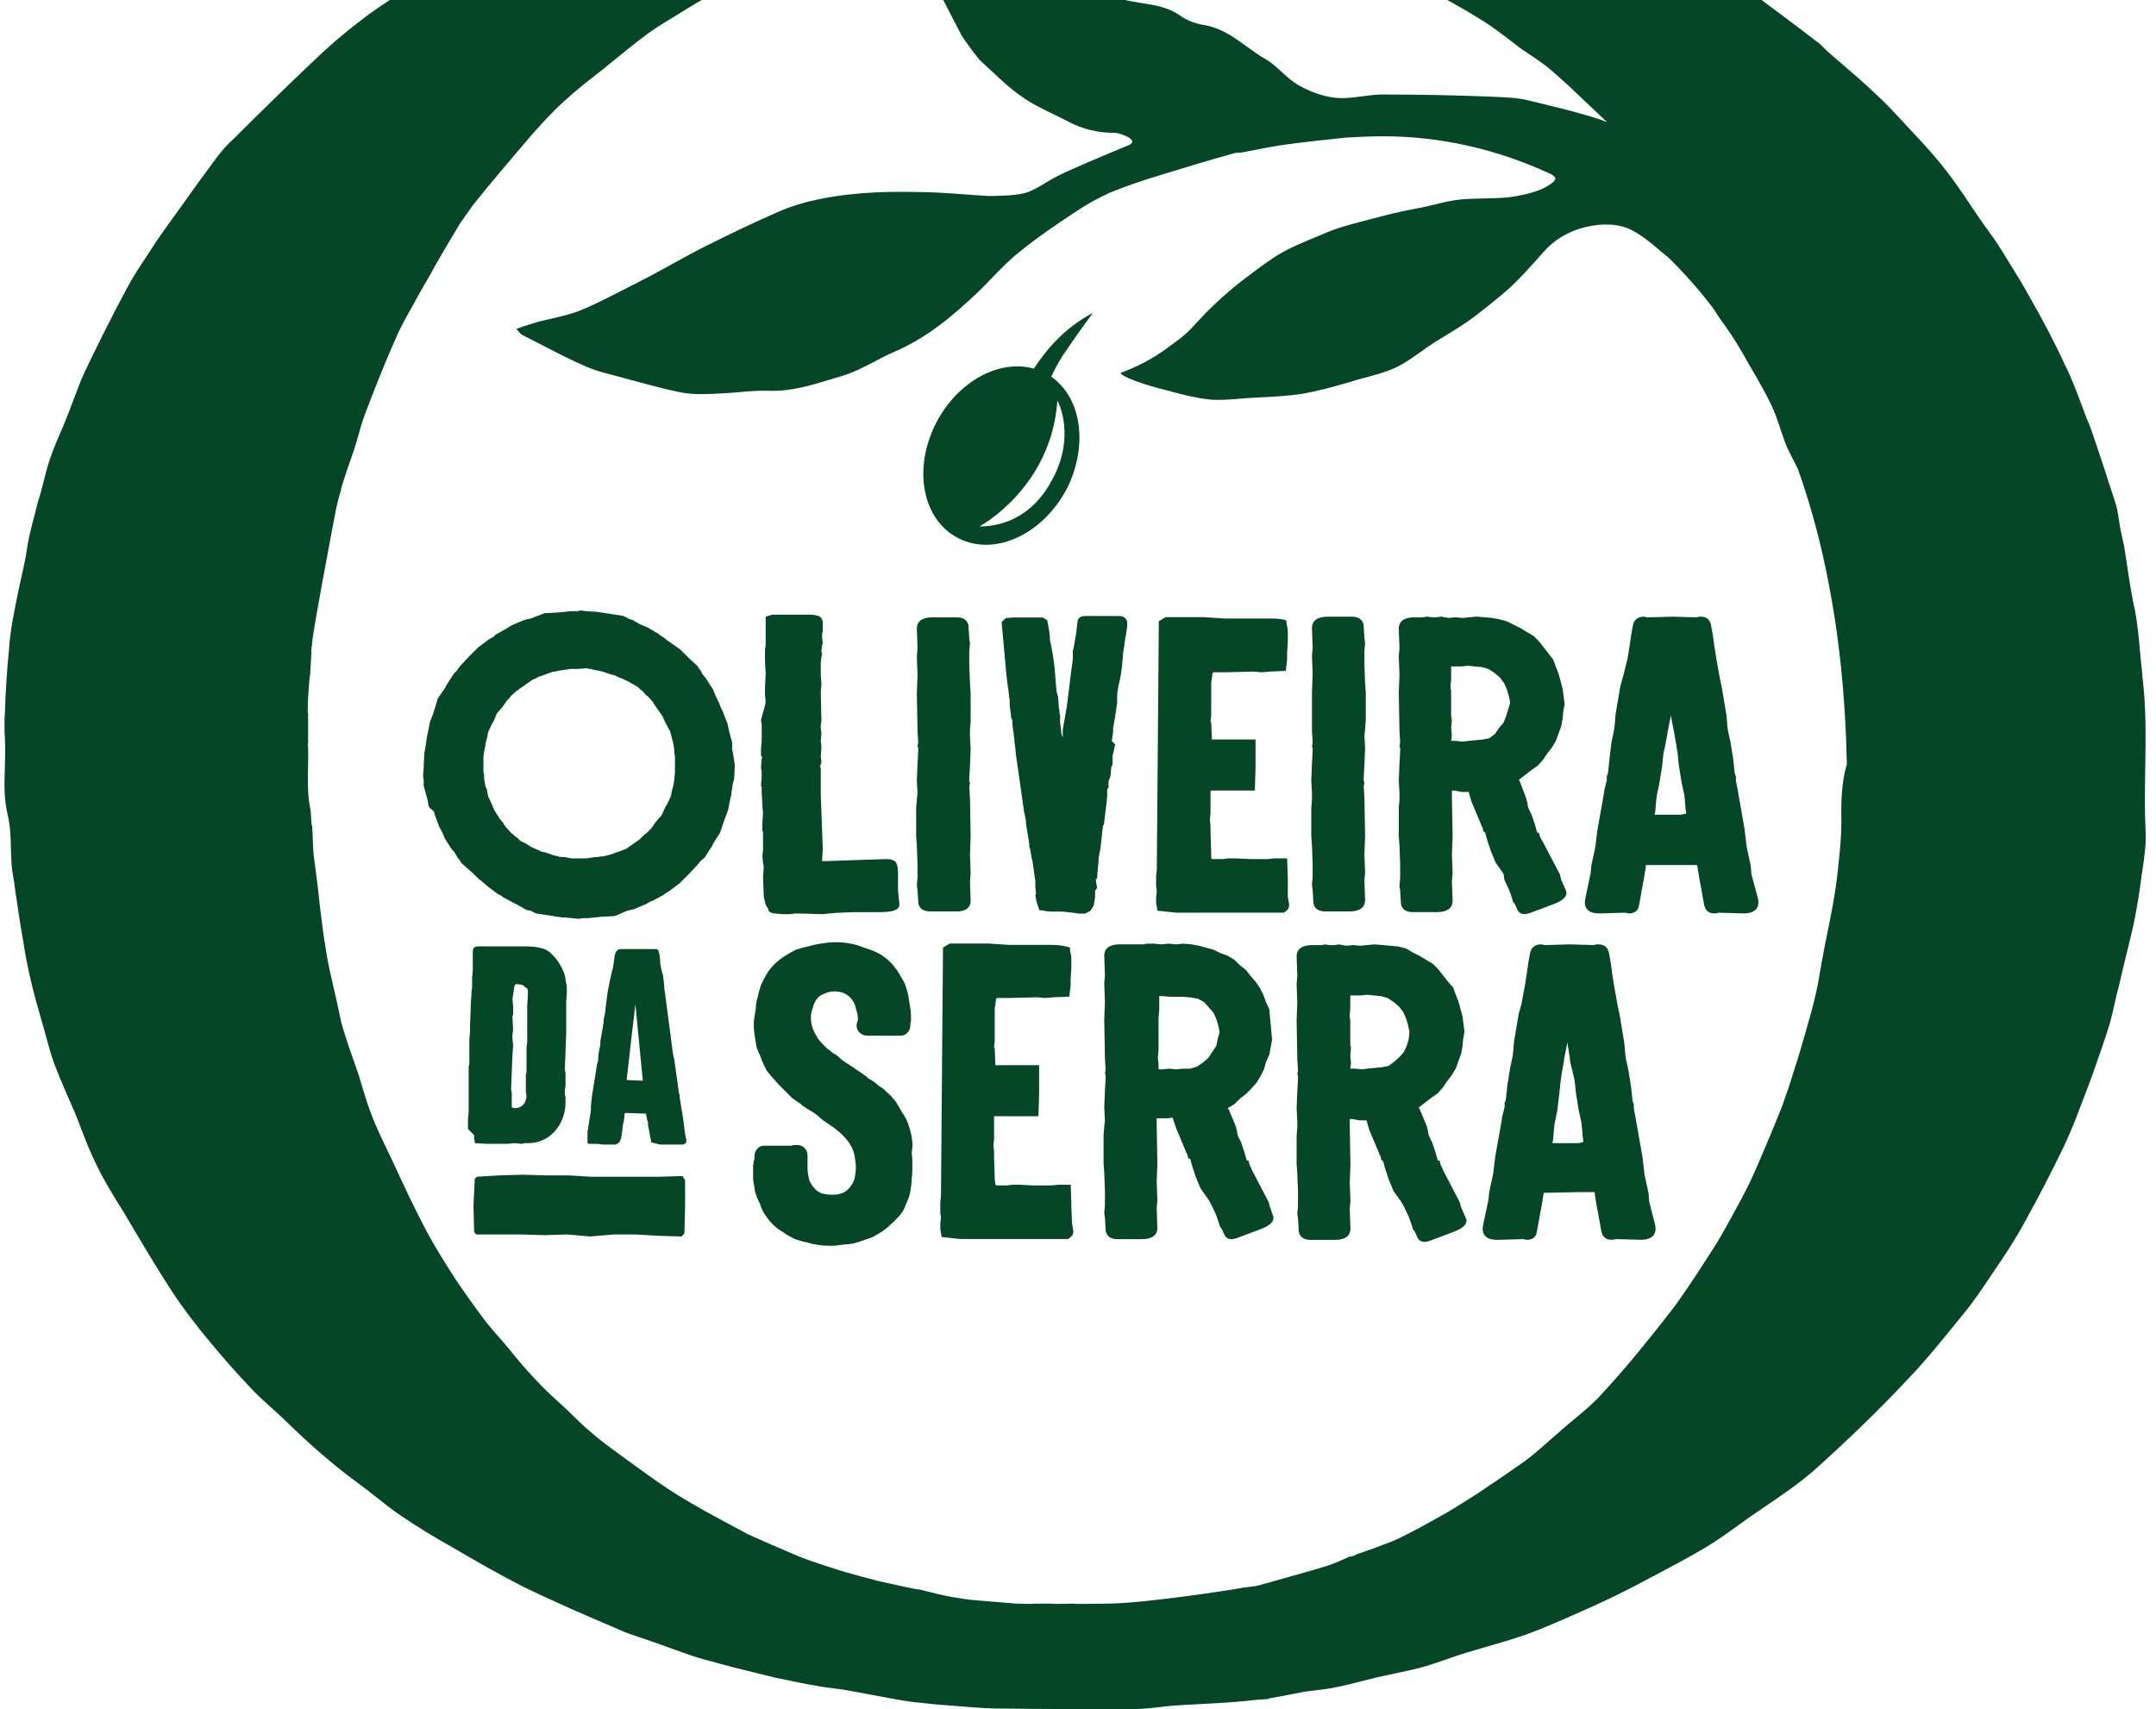 <svg width="140" height="111" viewBox="0 0 140 111" fill="none" xmlns="http://www.w3.org/2000/svg">
<path fill-rule="evenodd" clip-rule="evenodd" d="M138.962 42.306L138.962 42.306C139.009 42.828 139.056 43.35 139.121 43.871L139.108 43.874C139.368 45.894 139.335 47.915 139.301 49.936V49.936V49.936V49.936V49.936V49.937V49.937V49.937V49.937V49.937V49.937V49.937V49.937V49.938V49.938V49.938V49.938C139.279 51.318 139.256 52.699 139.327 54.079C139.363 54.864 139.241 55.679 139.123 56.471C139.103 56.605 139.083 56.739 139.064 56.871C138.932 57.918 138.759 59.009 138.54 60.056C138.388 60.732 138.224 61.397 138.06 62.062C137.897 62.727 137.733 63.393 137.581 64.069C137.471 64.462 137.384 64.854 137.297 65.246C137.209 65.639 137.122 66.031 137.013 66.424C136.75 67.294 136.445 68.166 136.141 69.038L136.14 69.038L136.14 69.038L136.14 69.039L136.14 69.039L136.14 69.039L136.14 69.039L136.14 69.039L136.14 69.039L136.14 69.04L136.14 69.04L136.14 69.04L136.14 69.04L136.14 69.04L136.14 69.04L136.14 69.041L136.14 69.041L136.14 69.041C135.793 70.043 135.398 71.089 135.006 72.094C134.701 72.922 134.352 73.75 133.96 74.579C133.174 76.191 132.345 77.805 131.472 79.375C130.904 80.424 130.25 81.426 129.595 82.386C129.453 82.594 129.313 82.802 129.174 83.009L129.174 83.01C128.67 83.76 128.169 84.504 127.589 85.22C127.32 85.546 127.053 85.874 126.787 86.202L126.786 86.203L126.786 86.203L126.786 86.204L126.785 86.204L126.785 86.205L126.784 86.205L126.784 86.206L126.784 86.206L126.783 86.207L126.783 86.207C125.837 87.371 124.89 88.537 123.836 89.625C121.917 91.673 119.866 93.638 117.773 95.512C116.779 96.375 115.658 97.136 114.547 97.891L114.547 97.891C114.195 98.13 113.843 98.369 113.497 98.61C113.313 98.742 113.129 98.875 112.944 99.009L112.942 99.01L112.942 99.01L112.942 99.01L112.942 99.01L112.942 99.01L112.942 99.011L112.942 99.011L112.942 99.011L112.942 99.011L112.942 99.011L112.942 99.011L112.942 99.011L112.941 99.011L112.941 99.011L112.941 99.011L112.941 99.011L112.941 99.011C112.209 99.541 111.47 100.076 110.705 100.529C109.5 101.239 108.265 101.889 107.048 102.53L107.048 102.53L107.048 102.531C106.768 102.678 106.489 102.825 106.211 102.972C105.296 103.453 104.292 103.932 103.332 104.368C103.014 104.507 102.696 104.649 102.378 104.79L102.378 104.79L102.377 104.79L102.377 104.79C101.297 105.27 100.211 105.753 99.099 106.157C98.21 106.463 97.299 106.727 96.382 106.993L96.382 106.993L96.382 106.993L96.382 106.993L96.382 106.993L96.382 106.993L96.382 106.993L96.381 106.993L96.381 106.993L96.381 106.993L96.381 106.993L96.381 106.993L96.381 106.993L96.381 106.993L96.381 106.993L96.381 106.993L96.381 106.993C95.993 107.105 95.604 107.218 95.215 107.335C94.784 107.464 94.354 107.615 93.924 107.766C93.481 107.921 93.038 108.075 92.596 108.208C91.946 108.397 91.279 108.537 90.605 108.678L90.605 108.678L90.604 108.678C90.193 108.764 89.78 108.85 89.367 108.949C89.063 109.021 88.76 109.099 88.456 109.176L88.456 109.176L88.456 109.176L88.456 109.176C87.844 109.332 87.232 109.488 86.619 109.604C86.219 109.688 85.801 109.736 85.389 109.784L85.389 109.784C85.17 109.809 84.953 109.834 84.742 109.864C84.414 109.922 84.077 109.989 83.736 110.056C83.306 110.141 82.869 110.227 82.43 110.301C82.386 110.345 82.344 110.345 82.299 110.345C81.885 110.368 81.46 110.411 81.034 110.454C80.609 110.498 80.183 110.541 79.769 110.564C79.158 110.607 78.536 110.64 77.914 110.673H77.914H77.914H77.913H77.913H77.913H77.913C77.293 110.706 76.672 110.738 76.062 110.782C75.865 110.802 75.665 110.826 75.464 110.849L75.463 110.849C74.82 110.924 74.163 111 73.532 111C70.521 111 67.469 111 64.458 110.955C63.642 110.926 62.806 110.857 61.976 110.789L61.976 110.789L61.974 110.789C61.564 110.755 61.155 110.721 60.75 110.692C60.503 110.662 60.251 110.637 59.995 110.611L59.995 110.611L59.994 110.611L59.994 110.611L59.994 110.611H59.994C59.526 110.565 59.047 110.517 58.568 110.432C57.931 110.322 57.294 110.202 56.658 110.082L56.657 110.082L56.657 110.081L56.656 110.081L56.655 110.081L56.655 110.081L56.654 110.081L56.653 110.081L56.653 110.081L56.652 110.081L56.651 110.081L56.651 110.08L56.65 110.08L56.65 110.08L56.649 110.08L56.648 110.08L56.648 110.08C56.022 109.961 55.396 109.843 54.771 109.735C54.568 109.704 54.358 109.679 54.145 109.653C53.765 109.607 53.373 109.559 52.983 109.475C52.385 109.385 51.766 109.254 51.156 109.125L51.155 109.124C50.875 109.065 50.596 109.006 50.322 108.952C49.887 108.843 49.441 108.734 48.995 108.625L48.991 108.624L48.987 108.623L48.987 108.623L48.987 108.623L48.987 108.623L48.987 108.623C48.541 108.514 48.096 108.406 47.661 108.297C47.34 108.206 47.013 108.12 46.685 108.033L46.685 108.033L46.684 108.033L46.684 108.033L46.684 108.033L46.683 108.033C46.075 107.873 45.462 107.711 44.868 107.513C44.432 107.361 44.007 107.208 43.582 107.056L43.581 107.056L43.581 107.055C43.156 106.903 42.73 106.75 42.294 106.598C42.029 106.499 41.765 106.412 41.503 106.326C41.073 106.185 40.65 106.046 40.243 105.856C38.105 104.941 35.968 104.024 33.917 103.022C32.389 102.236 30.861 101.365 29.378 100.492C28.2 99.838 27.067 99.141 25.976 98.399C25.448 98.04 24.948 97.641 24.451 97.246L24.451 97.246C24.044 96.922 23.64 96.601 23.228 96.306C21.613 95.128 20.086 93.776 18.647 92.38C18.322 92.055 17.98 91.748 17.636 91.439L17.636 91.439C17.194 91.042 16.75 90.642 16.333 90.2C15.374 89.198 14.501 88.194 13.628 87.147C12.755 86.101 11.882 84.965 11.14 83.832C10.12 82.26 9.142 80.603 8.162 78.944L8.087 78.817L8.087 78.817C7.433 77.77 6.778 76.724 6.255 75.633C5.873 74.868 5.56 74.058 5.25 73.251C5.135 72.953 5.021 72.656 4.903 72.362L4.849 72.238C4.388 71.188 3.927 70.136 3.507 69.046C3.289 68.436 3.113 67.781 2.939 67.126C2.861 66.849 2.781 66.568 2.699 66.285C2.462 65.458 2.22 64.613 2.024 63.768C1.806 62.853 1.632 61.98 1.501 61.065C1.357 60.319 1.251 59.594 1.146 58.875C1.092 58.499 1.037 58.124 0.977 57.749C0.955 57.488 0.912 57.237 0.868 56.987C0.825 56.736 0.781 56.486 0.759 56.224C0.729 55.844 0.719 55.464 0.709 55.087C0.69 54.339 0.671 53.605 0.496 52.908C0.245 51.875 0.28 50.843 0.315 49.81C0.334 49.229 0.354 48.649 0.323 48.068C0.278 47.413 0.278 46.803 0.323 46.148C0.367 44.841 0.454 43.489 0.585 42.18C0.63 41.525 0.717 40.826 0.848 40.129C1.067 38.951 1.329 37.731 1.59 36.553C1.656 36.269 1.699 35.986 1.742 35.702C1.786 35.419 1.829 35.136 1.895 34.852C1.991 34.425 2.099 34.012 2.205 33.604C2.295 33.262 2.384 32.923 2.463 32.585C2.63 32.088 2.755 31.591 2.88 31.093L2.899 31.015C3.031 30.447 3.204 29.882 3.423 29.314C3.575 28.9 3.75 28.496 3.925 28.092C4.1 27.689 4.274 27.285 4.427 26.871C4.551 26.56 4.67 26.243 4.789 25.925C5.004 25.351 5.221 24.772 5.473 24.21C6.344 22.38 7.262 20.547 8.221 18.759C8.6 18.035 9.06 17.338 9.517 16.646L9.517 16.646L9.517 16.646L9.518 16.646L9.518 16.646L9.518 16.646C9.639 16.463 9.759 16.28 9.878 16.098C10.331 15.387 10.831 14.7 11.325 14.02L11.326 14.02L11.326 14.019C11.5 13.78 11.672 13.543 11.842 13.305C12.514 12.341 13.224 11.379 13.936 10.415L14.024 10.295C14.374 9.814 14.766 9.377 15.203 8.985C16.904 7.284 18.647 5.583 20.393 3.926C21.353 3.008 22.357 2.135 23.404 1.352C24.192 0.721 25.026 0.183 25.871 -0.364L25.872 -0.364C26.197 -0.574 26.524 -0.786 26.851 -1.004C27.114 -1.177 27.376 -1.35 27.637 -1.522C28.759 -2.264 29.862 -2.993 30.995 -3.665C31.666 -4.081 32.384 -4.427 33.098 -4.77C33.358 -4.895 33.618 -5.02 33.874 -5.148C34.495 -5.442 35.092 -5.76 35.7 -6.085L35.701 -6.086C35.905 -6.194 36.11 -6.304 36.317 -6.413C37.845 -7.068 39.373 -7.678 40.943 -8.246C42.428 -8.811 43.953 -9.337 45.481 -9.816C46.4 -10.1 47.342 -10.317 48.274 -10.531C48.625 -10.612 48.974 -10.692 49.32 -10.775C49.713 -10.885 50.117 -10.994 50.52 -11.103C50.924 -11.212 51.327 -11.321 51.721 -11.43C52.04 -11.516 52.36 -11.564 52.679 -11.613C52.84 -11.637 53.001 -11.662 53.161 -11.691C53.379 -11.722 53.602 -11.748 53.827 -11.774L53.827 -11.774C54.232 -11.821 54.644 -11.869 55.036 -11.953C55.421 -12.026 55.792 -12.111 56.158 -12.195L56.158 -12.195C56.455 -12.264 56.749 -12.331 57.043 -12.39H57.174C58.223 -12.435 59.27 -12.521 60.316 -12.608C61.109 -12.667 61.902 -12.764 62.695 -12.862C63.08 -12.91 63.465 -12.957 63.85 -13H64.418C65.4 -13 66.393 -12.989 67.385 -12.978C68.378 -12.966 69.371 -12.955 70.353 -12.955C70.919 -12.933 71.487 -12.933 72.054 -12.933C72.621 -12.933 73.189 -12.933 73.755 -12.911C75.588 -12.866 77.463 -12.779 79.296 -12.648C80.251 -12.585 81.183 -12.451 82.126 -12.316C82.475 -12.266 82.826 -12.216 83.179 -12.169C84.097 -12.04 85.012 -11.909 85.885 -11.691C86.54 -11.538 87.205 -11.374 87.87 -11.211C88.535 -11.047 89.201 -10.883 89.856 -10.731L89.976 -10.705L89.976 -10.705C90.94 -10.495 91.902 -10.286 92.866 -10.034C94.176 -9.684 95.485 -9.292 96.75 -8.856C98.278 -8.333 99.805 -7.809 101.288 -7.199C103.079 -6.458 104.822 -5.674 106.568 -4.801C107.367 -4.403 108.109 -3.948 108.843 -3.499L108.844 -3.499L108.844 -3.498C109.234 -3.26 109.622 -3.022 110.015 -2.795C110.368 -2.58 110.73 -2.382 111.088 -2.186C111.528 -1.945 111.963 -1.707 112.371 -1.443C112.888 -1.121 113.382 -0.75 113.869 -0.384L113.869 -0.384C114.039 -0.256 114.209 -0.129 114.378 -0.005C115.556 0.868 116.734 1.741 117.912 2.656C118.129 2.792 118.296 2.962 118.464 3.134L118.464 3.134L118.464 3.134C118.567 3.239 118.669 3.344 118.785 3.442C119.039 3.663 119.294 3.882 119.547 4.1L119.549 4.101L119.549 4.101C120.295 4.741 121.035 5.376 121.751 6.059C122.41 6.656 123.003 7.297 123.592 7.936L123.592 7.936L123.592 7.936L123.592 7.936C123.821 8.184 124.049 8.431 124.28 8.675C125.067 9.506 125.808 10.334 126.505 11.249C127.16 12.12 127.772 13.037 128.382 13.953C128.6 14.279 128.825 14.59 129.048 14.899C129.362 15.333 129.672 15.762 129.952 16.222C130.109 16.479 130.269 16.736 130.429 16.994C130.894 17.742 131.363 18.497 131.785 19.275C132.616 20.716 133.399 22.199 134.099 23.724C134.53 24.584 134.859 25.469 135.184 26.341L135.184 26.342L135.184 26.343L135.184 26.343L135.184 26.343L135.184 26.343C135.287 26.62 135.39 26.896 135.495 27.169C135.669 27.56 135.8 27.91 135.931 28.302L136.089 28.774L136.093 28.786C136.302 29.41 136.511 30.033 136.718 30.658C136.825 31.02 136.943 31.372 137.06 31.724C137.183 32.092 137.305 32.459 137.417 32.838C137.504 33.153 137.552 33.488 137.601 33.817C137.626 33.988 137.65 34.157 137.68 34.321C137.73 34.539 137.779 34.772 137.827 35.003C137.866 35.186 137.904 35.368 137.943 35.541C137.999 35.896 138.052 36.251 138.105 36.606C138.26 37.645 138.415 38.677 138.642 39.685C138.805 40.558 138.884 41.431 138.962 42.305L138.962 42.306ZM119.39 56.041C119.477 55.212 119.563 54.384 119.563 53.556L119.576 53.566C119.534 52.169 119.576 50.773 119.925 49.64C119.839 45.191 119.402 41.133 118.661 37.471C118.638 37.361 118.617 37.252 118.595 37.143L118.564 36.986L118.546 36.896L118.529 36.816C118.051 34.547 117.441 32.409 116.741 30.447C116.671 30.308 116.597 30.163 116.522 30.016C116.361 29.703 116.193 29.377 116.044 29.051C115.874 28.651 115.736 28.236 115.599 27.822L115.599 27.822L115.599 27.822L115.599 27.822L115.599 27.822L115.599 27.822L115.599 27.822L115.599 27.821L115.599 27.821L115.599 27.821L115.599 27.821L115.599 27.821L115.599 27.821L115.599 27.821L115.599 27.821L115.599 27.821L115.599 27.821C115.421 27.285 115.244 26.751 114.998 26.258C114.63 25.487 114.198 24.745 113.785 24.035L113.673 23.842C113.634 23.775 113.595 23.709 113.557 23.642C113.078 22.769 112.555 21.899 111.987 21.112C111.724 20.763 111.464 20.371 111.245 20.021C110.417 18.93 109.5 17.883 108.54 16.924C108.411 16.792 108.279 16.661 108.148 16.574C108.082 16.518 108.016 16.462 107.95 16.407C107.194 15.765 106.467 15.15 105.705 14.828C104.701 14.436 103.567 14.565 102.65 14.828C101.777 15.091 100.904 15.57 100.162 16.443L100.158 16.448C99.46 17.232 98.764 18.014 98.067 18.667C97.281 19.366 96.497 19.977 95.711 20.587C95.089 21.051 94.468 21.428 93.863 21.796C93.618 21.945 93.375 22.093 93.136 22.243C92.85 22.429 92.569 22.629 92.289 22.827L92.289 22.827C91.715 23.235 91.149 23.637 90.562 23.9C89.956 24.176 89.314 24.346 88.693 24.512C88.331 24.608 87.975 24.703 87.638 24.815C86.592 25.12 85.632 25.383 84.672 25.557C83.619 25.724 82.646 25.769 81.716 25.812L81.617 25.817C81.238 25.832 80.865 25.863 80.5 25.894H80.5C79.814 25.951 79.159 26.005 78.562 25.948C77.561 25.837 76.686 25.6 75.938 25.397C75.805 25.361 75.676 25.327 75.551 25.294C73.631 24.813 72.585 24.289 72.803 24.203C73.894 23.808 74.941 23.243 75.814 22.588C76.959 21.769 77.146 21.564 77.667 20.997C77.84 20.809 78.05 20.581 78.343 20.277C79.129 19.491 79.871 18.836 80.657 18.226C80.797 18.12 80.936 18.015 81.075 17.911L81.075 17.91C81.797 17.365 82.492 16.839 83.187 16.438C83.883 16.04 84.604 15.743 85.312 15.451L85.312 15.451C85.536 15.359 85.759 15.267 85.979 15.173C86.749 14.825 87.546 14.616 88.327 14.411L88.327 14.411C88.52 14.36 88.713 14.31 88.903 14.258L88.972 14.24C89.951 13.985 90.932 13.73 91.869 13.561C92.314 13.487 92.751 13.382 93.18 13.278C93.761 13.137 94.328 13.001 94.88 12.951C95.416 12.908 95.943 12.896 96.449 12.886C96.97 12.874 97.469 12.863 97.933 12.819C99.2 12.646 99.984 12.383 100.42 12.122C101.162 11.686 101.075 11.555 100.77 11.336C97.236 9.68 93.526 8.851 89.818 8.851C88.99 8.851 88.162 8.893 87.376 8.938C87.289 8.938 84.147 9.288 83.579 9.375C82.894 9.464 82.23 9.594 81.573 9.723C81.266 9.783 80.96 9.843 80.655 9.898C80.589 9.92 80.512 9.92 80.43 9.92C80.348 9.92 80.26 9.92 80.174 9.942C78.428 10.424 76.727 10.947 75.025 11.47L75.025 11.47C74.023 11.775 73.019 12.125 72.059 12.517C71.315 12.864 70.576 13.258 69.877 13.737C68.612 14.565 67.389 15.393 66.211 16.353C65.562 16.86 65.005 17.439 64.444 18.021L64.444 18.022L64.444 18.022L64.444 18.022L64.444 18.022L64.444 18.022L64.444 18.022L64.444 18.022L64.444 18.022L64.444 18.022L64.444 18.022L64.443 18.023L64.443 18.023L64.443 18.023L64.443 18.023C64.136 18.341 63.829 18.661 63.505 18.97C61.849 20.54 60.148 21.98 57.965 22.895C57.549 23.081 57.154 23.287 56.761 23.493C56.044 23.868 55.336 24.239 54.518 24.465C54.313 24.526 54.109 24.588 53.905 24.65C52.633 25.036 51.371 25.419 49.98 25.381C49.319 25.352 48.64 25.411 47.966 25.47H47.966L47.966 25.47C47.572 25.504 47.181 25.538 46.795 25.554L46.76 25.556H46.76C45.944 25.598 45.128 25.639 44.352 25.509C43.473 25.347 42.594 25.11 41.715 24.874L41.715 24.874L41.715 24.874L41.715 24.874L41.715 24.874L41.715 24.874L41.715 24.874L41.715 24.874L41.715 24.874L41.715 24.874L41.715 24.874L41.715 24.874L41.715 24.874L41.715 24.874L41.715 24.874L41.714 24.874L41.714 24.874C41.416 24.794 41.117 24.714 40.819 24.637C40.516 24.545 40.202 24.465 39.887 24.384L39.887 24.384C39.295 24.232 38.698 24.079 38.157 23.85C37.163 23.429 36.189 22.924 35.222 22.422L35.222 22.422L35.222 22.422L35.222 22.422L35.222 22.422L35.222 22.422L35.222 22.422L35.222 22.422L35.222 22.422L35.222 22.422L35.222 22.422L35.222 22.422L35.222 22.422L35.222 22.422L35.222 22.422L35.222 22.422L35.221 22.422L35.221 22.422C34.788 22.197 34.356 21.973 33.924 21.757C33.808 21.699 33.731 21.603 33.654 21.506C33.615 21.458 33.576 21.409 33.532 21.365C34.1 21.15 34.537 21.018 34.973 20.887C35.173 20.839 35.375 20.794 35.578 20.748C36.303 20.584 37.039 20.419 37.721 20.145C38.635 19.767 39.504 19.32 40.376 18.871L40.377 18.871L40.377 18.871L40.377 18.871L40.377 18.871L40.377 18.871L40.377 18.871L40.377 18.871L40.377 18.871L40.377 18.871L40.377 18.871L40.377 18.871L40.378 18.871L40.378 18.871L40.378 18.871L40.378 18.871L40.378 18.871C40.713 18.698 41.048 18.526 41.386 18.357C42.128 17.986 42.859 17.583 43.59 17.179C44.321 16.776 45.052 16.372 45.793 16.001C47.363 15.217 48.978 14.431 50.592 13.734C53.686 12.369 58.073 12.446 59.26 12.466C59.362 12.468 59.441 12.47 59.493 12.47C60.54 12.47 61.588 12.547 62.636 12.624L62.636 12.624L62.636 12.624L62.636 12.624L62.636 12.624L62.636 12.624L62.636 12.624L62.637 12.624L62.637 12.624L62.637 12.624L62.637 12.624L62.637 12.624L62.638 12.624L62.638 12.624L62.638 12.624L62.638 12.624L62.638 12.624C63.161 12.663 63.683 12.701 64.205 12.73C64.249 12.73 65.819 12.73 66.474 12.556C66.963 12.44 67.434 12.155 67.897 11.874C68.137 11.728 68.374 11.584 68.612 11.465C69.514 10.993 72.173 9.891 73.085 9.513L73.254 9.443L73.324 9.414C74.023 9.065 72.672 8.628 72.409 8.628C71.32 8.628 70.316 8.41 69.356 7.887C69.056 7.731 68.75 7.582 68.442 7.434C67.717 7.084 66.987 6.732 66.345 6.272C65.646 5.795 65.016 5.203 64.388 4.613L64.388 4.613C64.154 4.393 63.921 4.174 63.684 3.961C63.511 3.829 62.464 2.391 62.419 2.259C62.201 1.845 61.983 1.42 61.764 0.995C61.546 0.569 61.328 0.144 61.11 -0.27C61.023 -0.533 60.936 -0.796 60.849 -1.056C61.067 -1.084 62.079 -0.925 63.002 -0.781L63.002 -0.781L63.002 -0.781L63.002 -0.781L63.002 -0.781C63.561 -0.693 64.087 -0.61 64.383 -0.578C66.305 -0.402 68.18 -0.315 70.1 -0.228C70.379 -0.215 70.663 -0.218 70.947 -0.221C71.593 -0.228 72.241 -0.235 72.848 -0.054C73.268 0.062 73.698 0.13 74.127 0.197C74.988 0.333 75.843 0.467 76.6 0.992C77.079 1.342 77.691 1.56 78.301 1.647C79.347 1.85 80.161 2.441 80.975 3.032C81.382 3.328 81.79 3.624 82.227 3.871C82.583 4.081 82.899 4.371 83.218 4.664C83.563 4.981 83.912 5.301 84.32 5.528C85.062 5.965 85.935 6.27 86.763 6.356C87.328 6.405 87.891 6.33 88.456 6.255C88.895 6.197 89.334 6.138 89.774 6.138C92.043 6.138 94.357 6.183 96.668 6.27C96.836 6.279 97.009 6.287 97.183 6.294C97.823 6.322 98.493 6.351 99.111 6.488C99.459 6.574 99.808 6.659 100.159 6.744C101.395 7.043 102.645 7.345 103.868 7.753C103.956 7.774 104.034 7.807 104.111 7.84C104.186 7.872 104.261 7.904 104.346 7.926C103.932 7.533 103.518 7.141 103.103 6.749L103.101 6.747C102.687 6.355 102.272 5.963 101.859 5.57L101.793 5.51C101.334 5.094 100.877 4.679 100.418 4.305C100.033 4.01 99.649 3.754 99.265 3.498L99.264 3.497L99.264 3.497L99.264 3.497L99.264 3.497L99.264 3.497L99.264 3.497L99.264 3.496L99.263 3.496L99.263 3.496L99.263 3.496L99.263 3.496L99.263 3.496C99.081 3.375 98.899 3.253 98.716 3.127L98.52 2.975C97.793 2.41 97.033 1.819 96.274 1.339C95.009 0.553 93.744 -0.144 92.479 -0.798C91.388 -1.322 90.297 -1.803 89.206 -2.281C88.288 -2.673 87.328 -3.023 86.413 -3.328C85.965 -3.497 85.499 -3.629 85.037 -3.76L85.036 -3.76C84.78 -3.833 84.525 -3.905 84.275 -3.983C83.897 -4.09 83.51 -4.206 83.12 -4.324L83.119 -4.324L83.118 -4.324L83.118 -4.324L83.117 -4.324L83.116 -4.325L83.115 -4.325L83.115 -4.325L83.114 -4.325L83.113 -4.325L83.112 -4.326L83.111 -4.326L83.11 -4.326L83.11 -4.326C82.56 -4.492 82 -4.659 81.441 -4.811C80.831 -4.985 80.176 -5.116 79.521 -5.248C79.427 -5.266 79.333 -5.285 79.24 -5.304C78.69 -5.416 78.162 -5.523 77.602 -5.597C77.557 -5.62 77.523 -5.632 77.489 -5.643C77.457 -5.653 77.425 -5.664 77.384 -5.684V-5.642L77.309 -5.654L77.245 -5.665L77.244 -5.665C77.041 -5.699 76.863 -5.729 76.684 -5.729C76.553 -5.773 76.466 -5.773 76.335 -5.773C76.206 -5.818 76.029 -5.863 75.856 -5.818C75.617 -5.839 75.368 -5.849 75.114 -5.86C74.856 -5.871 74.592 -5.882 74.328 -5.905C73.85 -6.036 72.582 -6.036 72.409 -5.992H70.881C70.707 -6.034 70.008 -6.078 69.835 -6.078C68.788 -6.034 67.739 -6.034 66.692 -6.034C66.343 -6.034 65.601 -5.989 65.601 -5.989C65.253 -5.946 64.904 -5.891 64.555 -5.837C64.206 -5.782 63.856 -5.727 63.508 -5.684C63.421 -5.726 62.417 -5.597 62.417 -5.553C61.849 -5.508 61.326 -5.466 60.802 -5.421H60.715C60.557 -5.378 60.399 -5.33 60.242 -5.282L60.241 -5.282C59.919 -5.185 59.597 -5.088 59.275 -5.029C59.056 -4.986 58.828 -4.953 58.599 -4.92C58.37 -4.887 58.141 -4.854 57.923 -4.811C57.618 -4.766 57.268 -4.68 56.919 -4.593L56.919 -4.593C56.643 -4.507 56.367 -4.412 56.092 -4.316C55.8 -4.215 55.509 -4.114 55.217 -4.025C54.993 -3.961 54.769 -3.9 54.545 -3.839L54.545 -3.839L54.545 -3.839L54.545 -3.839L54.545 -3.839L54.545 -3.839L54.545 -3.839L54.545 -3.839L54.545 -3.839L54.545 -3.839L54.545 -3.839L54.545 -3.839L54.545 -3.839L54.545 -3.839L54.545 -3.839L54.545 -3.839L54.545 -3.839C53.853 -3.65 53.161 -3.461 52.469 -3.197C51.711 -2.924 50.973 -2.587 50.227 -2.245C49.901 -2.096 49.573 -1.946 49.24 -1.8C48.983 -1.677 48.722 -1.553 48.461 -1.429L48.46 -1.428C47.616 -1.027 46.758 -0.619 45.925 -0.186C45.41 0.072 44.895 0.391 44.405 0.695L44.405 0.695L44.404 0.696C44.314 0.751 44.225 0.807 44.137 0.861C43.948 0.978 43.76 1.093 43.572 1.207L43.572 1.207C43.064 1.516 42.564 1.821 42.086 2.17C41.193 2.831 40.297 3.563 39.434 4.27L39.12 4.526C38.967 4.647 38.813 4.767 38.658 4.888C37.973 5.425 37.274 5.972 36.632 6.577C35.847 7.275 35.151 8.058 34.453 8.842L34.453 8.842L34.453 8.842L34.45 8.846L34.34 8.975L34.34 8.976L34.34 8.976C33.111 10.416 31.882 11.857 30.698 13.338C30.567 13.534 30.425 13.73 30.283 13.927C30.141 14.123 30 14.32 29.869 14.516C29.346 15.389 28.823 16.262 28.299 17.177C28.081 17.591 27.841 18.005 27.601 18.419C27.361 18.833 27.121 19.247 26.903 19.662C26.835 19.784 26.767 19.905 26.7 20.026L26.699 20.026C26.333 20.681 25.976 21.318 25.68 22.018C24.981 23.587 24.326 25.244 23.716 26.859C23.537 27.319 23.403 27.795 23.27 28.268C23.177 28.601 23.083 28.932 22.975 29.257C22.975 29.257 22.06 31.831 22.146 31.831C22.06 32.049 21.841 32.922 21.797 33.183C21.797 33.183 20.138 41.863 20.269 41.863C20.224 41.994 20.224 42.081 20.224 42.212C20.224 42.257 20.18 42.257 20.18 42.257L20.224 42.301C20.224 42.396 20.2 42.791 20.176 43.157L20.176 43.157L20.176 43.157C20.156 43.473 20.138 43.768 20.138 43.829C20.093 43.785 19.919 46.272 20.006 46.314V48.276C19.962 48.321 20.006 48.539 20.006 48.539C20.021 48.977 20.012 49.415 20.002 49.853C19.983 50.723 19.965 51.593 20.138 52.465C20.179 52.632 20.191 52.898 20.202 53.135C20.214 53.394 20.224 53.619 20.269 53.643C20.289 53.934 20.3 54.225 20.31 54.512C20.322 54.825 20.333 55.134 20.356 55.431C20.378 55.656 20.412 55.893 20.445 56.129L20.445 56.129C20.477 56.35 20.508 56.571 20.53 56.782C20.595 57.262 20.65 57.752 20.704 58.243L20.704 58.243C20.759 58.733 20.814 59.224 20.879 59.704C20.968 60.487 21.098 61.316 21.229 62.102C21.347 62.771 21.502 63.442 21.657 64.112C21.734 64.445 21.811 64.778 21.884 65.11C21.925 65.291 21.962 65.472 21.999 65.652C22.078 66.038 22.157 66.424 22.276 66.811C22.522 67.621 22.797 68.404 23.078 69.203L23.079 69.205L23.083 69.216C23.148 69.402 23.214 69.589 23.28 69.777C23.337 69.964 23.392 70.15 23.447 70.334L23.447 70.334C23.688 71.137 23.921 71.918 24.24 72.699C24.556 73.47 24.927 74.24 25.287 74.988C25.376 75.171 25.463 75.353 25.549 75.534C26.248 77.059 26.945 78.542 27.732 80.025C28.284 81.046 28.881 81.986 29.476 82.923L29.52 82.991C30.13 83.906 30.784 84.821 31.439 85.694C31.736 86.091 32.061 86.459 32.382 86.823L32.382 86.823L32.382 86.823C32.627 87.1 32.869 87.375 33.096 87.658C34.1 88.923 35.191 90.101 36.369 91.148C36.661 91.4 36.944 91.679 37.23 91.96L37.23 91.96L37.23 91.96L37.23 91.96L37.23 91.96L37.23 91.96L37.23 91.96L37.23 91.96L37.23 91.961L37.23 91.961L37.231 91.961L37.231 91.961L37.231 91.961L37.231 91.961L37.231 91.961L37.231 91.961L37.231 91.961C37.587 92.311 37.947 92.666 38.334 92.98C38.955 93.532 39.604 94.002 40.258 94.477L40.258 94.477L40.259 94.478L40.259 94.478L40.26 94.479L40.261 94.479L40.261 94.48L40.262 94.48C40.433 94.604 40.605 94.729 40.776 94.855C40.951 94.981 41.124 95.107 41.297 95.233L41.299 95.234C42.204 95.892 43.096 96.54 44.047 97.124C45.215 97.844 46.408 98.484 47.607 99.127L47.607 99.127C47.933 99.302 48.259 99.477 48.586 99.654C48.624 99.674 48.88 99.785 49.171 99.912C49.543 100.074 49.971 100.26 50.069 100.309L50.27 100.395L50.503 100.495L50.984 100.701L50.986 100.702L50.988 100.703L50.989 100.704C51.294 100.834 51.598 100.964 51.902 101.095C52.426 101.304 52.978 101.485 53.514 101.662L53.519 101.663L53.527 101.666C53.655 101.708 53.782 101.75 53.908 101.792C54.563 102.01 55.173 102.186 55.827 102.36C55.946 102.391 56.063 102.423 56.179 102.454L56.18 102.454L56.18 102.454L56.18 102.454L56.18 102.454L56.18 102.454L56.18 102.454C56.705 102.595 57.211 102.731 57.747 102.838C57.875 102.864 58.094 102.912 58.34 102.966L58.34 102.966L58.341 102.967C58.932 103.097 59.68 103.262 59.711 103.23C59.811 103.255 59.91 103.28 60.008 103.305L60.009 103.306L60.009 103.306L60.01 103.306L60.01 103.306C60.599 103.455 61.165 103.599 61.762 103.711C62.285 103.798 62.809 103.885 63.332 103.93C63.382 103.93 64.261 104.004 64.996 104.065C65.522 104.11 65.974 104.148 65.993 104.148C66.053 104.148 66.155 104.151 66.275 104.155H66.276H66.276H66.276H66.276H66.276C66.596 104.166 67.045 104.18 67.171 104.148H68.304C68.335 104.178 68.795 104.167 69.208 104.157L69.209 104.157C69.398 104.152 69.577 104.148 69.701 104.148C69.701 104.178 70.426 104.167 71.096 104.157H71.097H71.097H71.097H71.097C71.413 104.152 71.716 104.148 71.925 104.148C74.194 104.148 80.129 103.233 80.521 103.146C80.696 103.111 80.879 103.09 81.062 103.069C81.335 103.038 81.611 103.006 81.872 102.928C82.013 102.888 82.293 102.809 82.647 102.709L82.649 102.709L82.655 102.707L82.657 102.706C83.845 102.372 85.847 101.808 86.148 101.707C86.671 101.534 87.152 101.316 87.631 101.097C87.762 101.097 87.894 101.053 88.067 100.966H88.023C88.196 100.921 90.292 100.182 90.815 99.919C91.82 99.438 92.822 98.873 93.826 98.305C94.325 98.025 94.799 97.723 95.284 97.415L95.284 97.415L95.284 97.415L95.284 97.415L95.285 97.415L95.285 97.415L95.285 97.414L95.286 97.414C95.481 97.29 95.677 97.165 95.877 97.04C96.924 96.343 98.015 95.602 99.061 94.86C99.581 94.47 100.077 94.032 100.567 93.599L100.567 93.598L100.568 93.598L100.568 93.598L100.568 93.598L100.568 93.597L100.568 93.597L100.568 93.597L100.568 93.597L100.569 93.597L100.569 93.597C100.735 93.45 100.902 93.303 101.068 93.159C101.418 92.839 101.785 92.535 102.152 92.231L102.153 92.23C102.838 91.663 103.526 91.092 104.123 90.411C105.651 88.754 107.089 86.966 108.485 85.178C109.351 84.038 110.109 82.861 110.89 81.65L110.89 81.65L111.146 81.252C111.604 80.564 111.998 79.844 112.41 79.09L112.411 79.088L112.414 79.081L112.415 79.081L112.415 79.08C112.472 78.976 112.529 78.871 112.587 78.765L112.618 78.708C113.087 77.854 113.555 76.999 113.939 76.104C114.549 74.708 115.159 73.267 115.727 71.828C115.99 71.087 116.25 70.345 116.468 69.604C116.773 68.689 117.036 67.771 117.297 66.856C117.515 66.115 117.733 65.331 117.907 64.545C118.021 64.085 118.098 63.624 118.175 63.164L118.175 63.164C118.214 62.926 118.254 62.689 118.299 62.452C118.416 61.801 118.545 61.162 118.673 60.528L118.673 60.528C118.785 59.974 118.896 59.425 118.998 58.875C119.172 57.916 119.303 57.001 119.39 56.041L119.39 56.041ZM69.054 23.025C69.054 23.025 68.659 23.59 68.267 24.463V24.465C70.142 25.772 70.666 28.694 69.401 31.486C67.962 34.495 64.865 36.109 62.464 35.062C60.021 34.016 59.235 30.745 60.676 27.692C62.03 24.857 64.823 23.287 67.134 23.942C67.962 22.677 69.14 21.281 70.973 20.321C70.973 20.321 70.363 21.105 69.054 23.025ZM63.598 34.19C64.339 34.19 66.608 34.061 68.136 31.486V31.484C69.969 28.476 68.704 26.033 68.659 26.033C68.265 31.705 63.598 34.19 63.598 34.19ZM49.417 46.763L49.462 47.113V48.115L49.417 48.638V49.075L49.504 49.206L49.459 49.293L49.414 49.861L49.459 50.121V50.513L49.414 51.036L49.459 51.081V51.431L49.504 52.217V52.348L49.548 52.785L49.504 53.439V53.963L49.548 54.007V55.227L49.504 55.577L49.548 56.056L49.593 56.274L49.548 57.016L49.593 58.149C49.593 58.28 49.638 58.454 49.68 58.585C49.68 58.715 49.763 58.841 49.849 58.97L49.853 58.977C49.898 59.022 49.898 59.064 49.898 59.064V59.151L50.072 59.282H50.116C50.139 59.282 50.16 59.294 50.182 59.305L50.182 59.305C50.204 59.316 50.225 59.327 50.248 59.327H50.334L50.813 59.372H51.25C51.336 59.372 51.423 59.372 51.555 59.327H51.686C52.019 59.327 52.807 59.353 53.183 59.365L53.184 59.365C53.301 59.369 53.377 59.372 53.387 59.372L54.303 59.285L55.436 59.24H57.05C57.66 59.24 58.402 59.196 58.402 58.759C58.402 58.759 58.402 58.585 58.357 58.28L58.313 57.844V56.797C58.313 56.361 58.268 56.143 58.181 56.011C58.094 55.88 57.876 55.793 57.571 55.793L53.645 55.924H53.385V55.793L53.429 55.138L53.298 51.649V49.903L53.253 49.772L53.34 49.509L53.296 49.117L53.34 48.507L53.296 48.115L53.34 47.636L53.296 47.286C53.296 47.155 53.296 46.981 53.34 46.85L53.296 44.888L53.34 44.452L53.296 43.797V43.056L53.34 42.619L53.385 42.532L53.34 42.314V42.272L53.385 41.88L53.429 41.749L53.385 41.486V41.181L53.429 40.962V40.484C53.429 40.266 53.343 40.092 53.167 40.005C52.993 39.961 52.817 39.919 52.599 39.919H50.156L49.719 40.05V41.883L49.675 42.188V42.929L49.719 43.758L49.675 44.63V45.109L49.719 45.588L49.675 45.806L49.414 46.766L49.417 46.763ZM62.985 57.231L63.029 58.496C63.029 58.843 62.853 59.237 61.938 59.193H60.41C59.756 59.193 59.624 58.798 59.624 58.538L59.58 57.797L59.535 57.492L59.58 56.968V56.14L59.535 54.92L59.49 54.31V52.477L59.535 51.954V51.909L59.58 51.517L59.535 50.689L59.58 49.598L59.624 48.769V48.551L59.58 48.507L59.624 48.202L59.58 47.505L59.535 44.975L59.58 43.842L59.535 42.621L59.58 42.098L59.535 40.833C59.535 40.484 59.709 40.092 60.581 40.092H62.109C62.764 40.092 62.895 40.484 62.895 40.747L62.94 41.488L62.985 41.793L62.94 42.316V43.189L62.985 44.41L63.029 45.02V46.852L62.985 47.376V47.812L63.029 48.64L62.985 49.732L62.94 50.56V50.778L62.985 50.823L62.94 51.128L62.985 51.825L63.029 54.354L62.985 55.488L63.029 56.708L62.985 57.231ZM72.193 48.117L72.279 47.549V47.289L72.411 46.547L72.542 45.632V45.24C72.542 45.022 72.587 44.762 72.629 44.544C72.761 44.02 72.847 43.497 72.889 42.929L72.934 42.361L73.021 41.838C73.021 41.736 73.036 41.663 73.049 41.603C73.058 41.56 73.066 41.524 73.066 41.488C73.066 41.444 73.066 41.357 73.11 41.315V41.228L73.124 41.15L73.124 41.15C73.163 40.921 73.197 40.723 73.197 40.486C73.197 40.181 72.979 40.008 72.674 40.008H70.449C70.057 40.008 69.971 40.268 69.971 40.357L69.884 41.099L69.752 41.883C69.735 41.951 69.724 42.013 69.715 42.066L69.715 42.066C69.701 42.147 69.691 42.205 69.665 42.232V42.8C69.641 42.988 69.616 43.169 69.592 43.343L69.592 43.343C69.532 43.773 69.479 44.159 69.447 44.501C69.395 44.871 69.358 45.193 69.327 45.457C69.307 45.629 69.29 45.777 69.274 45.898L69.011 47.381V47.904L68.924 47.644C68.898 47.366 68.873 47.19 68.857 47.075L68.857 47.074C68.845 46.991 68.837 46.938 68.837 46.902V46.465C68.837 46.421 68.837 46.379 68.795 46.379V46.16C68.75 45.987 68.75 45.855 68.75 45.855L68.706 45.245L68.661 45.114L68.617 44.94L68.572 44.548L68.527 43.938C68.483 43.284 68.396 42.629 68.267 41.977C68.244 41.91 68.233 41.842 68.222 41.775L68.222 41.775C68.211 41.711 68.201 41.648 68.18 41.585C68.18 41.186 68.107 40.824 68.029 40.431L68.006 40.32V40.275L67.701 40.102H65.782L65.303 40.147L65.04 40.407L65.345 43.765L65.432 44.506C65.476 44.748 65.498 44.957 65.514 45.115C65.53 45.271 65.541 45.379 65.564 45.421V45.771L65.608 46.163C65.653 46.381 65.653 46.513 65.653 46.555V46.599L65.698 46.686C65.742 46.773 65.742 46.904 65.742 47.036L65.787 47.428L65.831 47.691V47.822C65.876 47.953 65.876 48.083 65.876 48.214L65.889 48.3C65.928 48.569 65.963 48.803 65.963 49L66.05 49.568L66.442 52.316C66.459 52.419 66.47 52.509 66.479 52.585L66.479 52.585L66.479 52.585C66.493 52.702 66.503 52.786 66.528 52.839L66.573 53.057V53.144L66.618 53.231V53.449L66.836 54.801V54.932C66.836 54.977 66.836 55.064 66.88 55.106C66.88 55.122 66.886 55.138 66.894 55.159C66.907 55.194 66.925 55.241 66.925 55.324C66.944 55.416 66.955 55.5 66.964 55.573L66.964 55.573L66.964 55.573L66.964 55.573C66.977 55.673 66.987 55.752 67.012 55.803L67.057 55.976V56.021L67.23 57.241V57.633L67.275 58.069L67.23 58.156L67.317 58.593L67.491 59.116H67.577L67.645 59.128C67.876 59.168 68.079 59.203 68.319 59.203H69.016L69.757 59.29L70.062 59.334H70.412C70.475 59.334 70.515 59.311 70.566 59.282C70.585 59.271 70.606 59.259 70.63 59.247L70.804 59.161L71.022 58.811L71.109 58.243V57.851L71.24 57.678L71.153 57.154L71.24 57.023L71.285 56.413L71.33 56.021C71.33 55.847 71.33 55.716 71.374 55.542L71.461 55.064L71.548 54.278C71.548 54.161 71.587 53.907 71.612 53.739V53.739C71.625 53.656 71.635 53.594 71.635 53.581H71.679L71.853 52.142L71.895 51.706V51.269L71.982 51.138V50.746L72.113 50.396L72.158 49.828L72.245 49.655V49.087L72.418 48.345L72.2 48.127L72.193 48.117ZM85.237 48.202L85.192 47.505V44.935L85.237 43.802L85.192 42.582L85.237 42.059L85.192 40.794C85.192 40.444 85.366 40.052 86.239 40.052H87.767C88.421 40.052 88.553 40.444 88.553 40.707L88.597 41.449L88.642 41.754L88.597 42.277V43.15L88.642 44.37L88.687 44.98V46.813L88.642 47.336V47.378L88.597 47.77L88.642 48.599L88.597 49.69L88.553 50.518V50.736L88.597 50.778L88.553 51.083L88.597 51.78L88.642 54.31L88.597 55.443L88.642 56.663L88.597 57.187L88.642 58.452C88.642 58.801 88.468 59.193 87.596 59.193H86.068C85.413 59.193 85.282 58.801 85.282 58.538L85.237 57.797L85.192 57.492L85.237 56.968V56.14L85.192 54.92L85.148 54.31V52.477L85.192 51.954V51.517L85.148 50.689L85.192 49.598L85.237 48.77V48.551L85.192 48.507L85.237 48.202ZM83.624 57.057L83.579 55.748H82.751L82.314 55.793H81.181L80.221 55.748H79.74L79.39 55.793H78.736L78.649 55.748V55.398L78.604 54.002V53.566L78.56 53.216L78.604 52.824V51.341H81.484L81.528 49.858V48.025H78.694L78.649 46.934L78.604 46.847L78.649 46.456V44.318L78.694 44.055L78.738 43.705C78.738 43.705 78.783 43.705 78.783 43.661H79.611L81.399 43.616L81.922 43.661L82.446 43.616L83.492 43.571L83.579 42.83V42.351L83.624 41.696V41.042C83.624 40.868 83.579 40.65 83.537 40.474V40.3L83.406 40.255C83.056 40.169 82.706 40.169 82.359 40.169H79.524L78.215 40.082H75.685L75.249 40.345L75.117 56.482L75.073 56.919V57.573L75.117 57.878L75.073 58.27V58.62L75.159 59.143L76.382 59.275H83.363C83.45 59.23 83.495 59.188 83.537 59.143C83.668 59.056 83.71 58.925 83.71 58.751L83.624 58.228V57.057ZM97.978 57.757L97.673 57.102H97.68L97.635 56.753L97.112 56.011L96.807 55.27L96.589 54.615L96.457 54.136L96.415 54.049L96.329 54.005L96.284 53.787L96.197 53.613L96.11 53.395L95.542 52.043L95.369 51.433H94.932L94.454 51.346H94.28V51.825L94.325 54.355L94.28 55.488L94.325 56.708L94.28 57.231L94.325 58.496C94.325 58.846 94.151 59.238 93.278 59.238H91.751C91.096 59.238 90.964 58.846 90.964 58.583L90.92 57.841L90.875 57.536L90.92 57.013V56.14L90.875 54.92L90.83 54.31V52.477L90.875 51.954V51.517L90.83 50.689L90.875 49.598L90.92 48.77V48.551L90.875 48.507L90.92 48.202L90.875 47.505L90.83 44.975L90.875 43.842L90.83 42.622L90.875 42.098L90.83 40.834C90.83 40.484 91.004 40.092 91.877 40.092H92.4L92.661 40.047L93.01 40.092H93.228L93.578 40.047L94.057 40.134L94.493 40.09L94.972 40.134L95.409 40.09L95.89 40.045L96.413 40.09L96.891 40.134L97.37 40.221L97.849 40.352L98.722 40.789L99.595 41.312L99.944 41.662L100.859 42.84L101.033 43.319L101.207 43.755L101.467 44.715L101.599 45.719L101.512 46.198L101.467 46.676L101.38 47.157L101.031 48.117L100.768 48.554L100.463 48.946L100.202 49.337L99.853 49.729L99.416 50.034L98.63 50.644L98.717 50.818L99.109 51.865L99.195 52.214V52.259L99.24 52.477L99.458 52.914L99.677 53.568L99.808 54.047L99.853 54.092H99.939L99.984 54.31L100.071 54.483L100.202 54.702L101.293 56.795L101.38 57.145L101.685 57.841C101.73 57.928 101.73 58.06 101.685 58.146C101.599 58.365 101.336 58.541 100.899 58.714L99.503 59.238C99.285 59.324 99.111 59.369 98.98 59.369C98.717 59.369 98.588 59.193 98.543 59.106L98.37 58.714L98.238 58.541L98.151 58.236L97.978 57.757ZM96.713 47.944L97.063 47.681V47.686L97.323 47.294L97.628 46.944L97.802 46.508L98.064 45.635L97.978 45.198L97.846 44.762L97.673 44.37L97.41 44.02L97.06 43.715L96.668 43.455L96.232 43.323L95.753 43.279L95.317 43.234L94.925 43.279H94.228V44.152L94.183 44.63L94.228 44.893V46.508L94.273 46.768L94.228 47.291L94.273 47.77L94.228 48.12H94.533L94.969 48.164L95.361 48.12L95.798 48.075L96.276 48.031L96.713 47.944ZM113.727 56.752L113.683 56.229L113.42 55.009L113.288 53.876L112.852 51.391L112.721 50.694V50.389L112.676 50.344L112.631 50.126L112.545 49.298L112.371 48.206L112.197 47.42L112.153 47.028V46.984L112.108 46.461L111.803 44.628L111.672 44.018L111.453 42.798L111.322 41.969L111.235 41.315L111.104 40.573C111.017 40.223 110.799 40.05 110.449 40.05C110.362 40.05 110.275 40.05 110.186 40.094L108.616 40.05L107.002 40.094C106.959 40.094 106.916 40.083 106.872 40.072C106.828 40.061 106.784 40.05 106.739 40.05C106.389 40.05 106.129 40.223 106.039 40.573L105.908 41.315L105.821 41.925L105.69 42.753L105.385 43.973L105.211 44.583L104.906 46.416L104.861 46.939V46.981L104.817 47.373L104.643 48.202L104.512 49.293L104.425 50.121L104.38 50.339L104.336 50.384V50.689L104.162 51.386V51.473L103.726 53.915L103.594 55.007L103.331 56.227L103.289 56.705L102.939 58.362C102.895 58.622 102.895 58.885 103.071 59.059C103.202 59.233 103.463 59.322 103.857 59.322H103.944L105.514 59.277C105.557 59.277 105.6 59.288 105.643 59.299C105.687 59.31 105.732 59.322 105.777 59.322C106.126 59.322 106.387 59.148 106.431 58.798L106.65 57.576L106.736 57.139L106.868 56.311V56.18H110.184L110.228 56.311L110.36 57.139L110.446 57.576L110.665 58.798C110.751 59.148 110.97 59.322 111.319 59.322C111.406 59.322 111.493 59.322 111.582 59.277L113.239 59.322C113.589 59.322 113.849 59.235 114.025 59.059C114.199 58.841 114.199 58.622 114.157 58.362L113.72 56.748L113.727 56.752ZM109.147 52.913H107.446L107.49 52.653L107.535 52.13V52.085L107.58 51.693L107.753 50.865L107.927 49.774L108.014 48.946L108.145 48.335L108.276 47.639V47.594L108.495 46.461L108.713 47.594L108.844 48.335L108.889 48.64L108.934 48.903L109.02 49.732L109.194 50.823L109.368 51.609L109.412 52.001V52.045L109.454 52.569L109.499 52.832L109.149 52.918L109.147 52.913ZM42.83 76.424L44.313 76.379L44.486 76.642V78.341L44.444 80.087L44.268 80.305L42.785 80.261L41.302 80.174H39.819L38.336 80.305L36.853 80.174L35.367 80.218L33.884 80.174H30.918L30.787 80L30.745 78.254L30.831 76.553L30.963 76.424L32.446 76.335L33.929 76.293L35.412 76.335H36.895L38.378 76.424H42.83ZM30.787 73.718V73.892C30.787 73.964 30.801 74.023 30.813 74.076C30.823 74.119 30.832 74.158 30.832 74.197V74.242L31.574 74.286H32.97L33.406 74.242L33.885 74.286L34.059 74.242H34.321C35.673 74.242 36.722 73.064 36.722 71.581V71.275L36.677 71.057V70.839L36.722 70.489V69.706L36.677 69.443L36.722 68.309L36.767 67.044V65.038L36.811 64.428V64.297C36.811 64.09 36.771 63.883 36.731 63.676L36.731 63.676L36.724 63.642C36.724 63.206 36.288 62.377 35.807 61.941C35.633 61.767 35.415 61.636 35.197 61.591C34.892 61.504 34.629 61.46 33.887 61.46H31.4C30.921 61.46 30.832 61.46 30.745 61.591C30.701 61.678 30.701 61.765 30.701 61.983V63.029L30.656 63.511V64.121L30.611 64.47V64.644L30.567 65.254V65.472L30.522 66.563V66.913L30.477 67.61V69.093L30.433 69.311V72.233L30.388 72.711V73.321L30.78 73.713L30.787 73.718ZM33.275 68.572L33.319 67.875L33.275 67.439V67.178L33.319 66.916L33.275 66.043L33.319 65.869V65.346L33.275 64.867L33.319 64.604L33.406 64.036L33.493 63.905C33.555 63.917 33.617 63.923 33.676 63.928C33.828 63.942 33.967 63.954 34.061 64.079C34.279 64.21 34.279 64.252 34.279 64.383V64.602L34.235 65.299V67.655L34.19 68.046V69.574L34.145 69.835V70.926L34.19 71.144C34.19 71.623 33.885 71.972 33.448 71.972C33.322 71.972 33.278 71.931 33.235 71.89L33.23 71.885V70.97L33.186 70.752L33.272 68.572H33.275ZM44.355 72.63L44.486 73.632L44.481 73.637L44.568 74.028V74.115C44.568 74.247 44.437 74.333 44.305 74.333H42.864C42.777 74.311 42.69 74.289 42.603 74.268C42.515 74.246 42.428 74.224 42.341 74.202H42.296L42.078 73.069V72.895C42.068 72.865 42.058 72.837 42.049 72.81C42.018 72.721 41.991 72.646 41.991 72.545C41.991 72.525 41.98 72.493 41.969 72.461L41.969 72.461C41.958 72.428 41.947 72.394 41.947 72.372V72.327L40.637 72.282L40.55 72.327V72.459C40.55 72.545 40.506 72.808 40.506 72.808L40.501 72.829C40.46 72.996 40.419 73.165 40.419 73.332C40.332 74.073 40.288 74.202 39.983 74.333H39.109C38.891 74.289 38.673 74.289 38.499 74.289H38.281L38.15 74.244V73.547L38.281 72.674L38.368 72.151V71.888C38.404 71.336 38.503 70.753 38.612 70.112C38.632 69.994 38.653 69.873 38.673 69.75C38.673 69.707 38.684 69.652 38.695 69.598C38.706 69.543 38.718 69.489 38.718 69.445C38.718 69.373 38.731 69.314 38.743 69.261C38.753 69.218 38.762 69.179 38.762 69.14L38.767 69.126C38.808 69.002 38.849 68.875 38.849 68.749C38.849 68.617 38.849 68.486 38.894 68.312C38.894 68.267 38.905 68.223 38.916 68.179C38.927 68.135 38.938 68.092 38.938 68.049L38.983 67.876V67.613L39.157 66.653L39.201 66.348V66.174L39.288 65.825L39.333 65.388L39.464 64.386L39.638 63.513C39.68 63.426 39.68 63.382 39.68 63.295C39.724 63.253 39.725 63.166 39.725 63.121C39.783 62.973 39.802 62.846 39.822 62.711C39.832 62.647 39.842 62.581 39.856 62.511L39.901 62.162C39.945 61.812 40.074 61.638 40.337 61.638H42.606L42.738 61.683C42.825 61.946 42.869 62.206 42.869 62.469V62.556L42.914 62.819L43.001 63.169L43.045 63.3L43.132 63.997V64.215L43.177 64.433L43.221 64.783L43.7 68.446L43.787 68.838L44.092 71.018C44.136 71.06 44.136 71.147 44.136 71.191V71.278L44.355 72.63ZM41.26 65.215C41.128 66.303 40.823 68.922 40.692 70.142H40.694L41.741 70.187L41.26 65.215ZM69.572 78.254L69.527 76.945H68.699L68.262 76.99H67.126L66.167 76.945H65.73L65.38 76.99H64.726L64.639 76.945L64.594 76.595L64.55 75.199V74.762L64.505 74.413L64.55 74.021V72.493H67.429L67.474 71.01V69.177H64.636L64.592 68.086L64.547 67.999L64.592 67.608V65.47L64.636 65.21L64.681 64.86C64.681 64.86 64.726 64.86 64.726 64.815H65.554L67.342 64.77L67.865 64.815L68.389 64.77L69.435 64.726L69.522 63.984V63.548L69.567 62.893V62.283C69.567 62.109 69.522 61.891 69.48 61.715V61.541L69.348 61.497C68.999 61.41 68.652 61.365 68.302 61.365H65.509L64.2 61.279H61.67L61.234 61.539L61.102 77.676L61.058 78.113V78.768L61.102 79.073L61.058 79.465V79.814L61.145 80.338L62.367 80.469H69.348C69.435 80.424 69.48 80.382 69.522 80.338C69.653 80.251 69.696 80.119 69.696 79.946L69.609 79.422L69.564 78.244L69.572 78.254ZM82.386 78.081L82.473 78.43L82.485 78.428L82.659 78.951C82.703 79.038 82.703 79.169 82.659 79.256C82.572 79.474 82.309 79.65 81.872 79.824L80.476 80.347C80.258 80.434 80.084 80.479 79.953 80.479C79.69 80.479 79.561 80.303 79.516 80.216L79.343 79.824L79.211 79.65L79.125 79.345L78.951 78.867L78.646 78.212L78.472 77.907L77.949 77.165L77.644 76.424L77.426 75.769L77.294 75.29L77.25 75.246H77.163L77.118 75.028L77.031 74.854L76.945 74.636L76.377 73.284L76.159 72.629V72.585L75.809 72.629H75.109V73.066L75.154 75.596L75.109 76.729L75.154 77.949L75.109 78.472L75.154 79.737C75.154 80.087 74.981 80.479 74.108 80.479H72.58C71.925 80.479 71.794 80.087 71.794 79.824L71.749 79.082L71.704 78.777L71.749 78.254V77.381L71.704 76.159L71.66 75.548V73.716L71.704 73.192V73.148L71.749 72.756L71.704 71.928L71.749 70.836L71.794 70.008V69.79L71.749 69.745L71.794 69.44L71.749 68.743L71.704 66.214L71.749 65.08L71.704 63.86L71.749 63.337L71.704 62.072C71.704 61.722 71.878 61.331 72.751 61.331H74.279L74.452 61.286H74.931L75.409 61.331L75.888 61.286L76.367 61.331L76.846 61.286L77.369 61.331L77.847 61.417L78.807 61.68L79.244 61.898L79.722 62.072L80.159 62.335L80.508 62.685L80.9 62.99L81.205 63.382L81.51 63.731L81.815 64.168L82.034 64.604L82.207 65.083L82.425 65.561L82.47 66.085L82.602 67.523L82.428 68.483L82.21 68.962L82.078 69.44L81.86 69.877L81.6 70.313L81.25 70.705L80.9 71.055L80.508 71.36L80.159 71.709L79.722 71.97L79.809 72.101L80.246 73.148L80.332 73.498V73.542L80.377 73.76L80.595 74.197L80.814 74.852L80.945 75.333L80.99 75.377H81.076L81.121 75.596L81.295 75.987L82.386 78.081ZM78.983 67.92L79.07 67.484L79.067 67.486L79.199 67.049L79.112 66.613L78.981 66.177L78.807 65.785L78.197 65.088L77.805 64.87L77.327 64.783L76.846 64.738H75.972L75.536 64.694H75.276V65.566L75.231 66.09V68.141L75.186 68.664V68.709L75.231 69.1V69.45H75.494L75.93 69.405L76.367 69.45L76.803 69.405H77.282L77.718 69.274L78.11 69.011L78.46 68.706L78.983 67.92ZM59.202 73.85C59.158 73.589 59.071 73.282 58.984 73.022C58.897 72.761 58.766 72.498 58.592 72.28C58.461 72.017 58.332 71.801 58.156 71.538C57.982 71.32 57.806 71.102 57.588 70.928C57.456 70.797 57.325 70.665 57.151 70.579C57.073 70.538 56.994 70.463 56.947 70.418L56.947 70.418L56.933 70.405C56.837 70.309 56.718 70.237 56.609 70.171C56.57 70.147 56.532 70.123 56.497 70.1L56.487 70.095C56.404 70.052 56.321 70.01 56.278 69.927L56.147 69.84C55.973 69.708 55.797 69.577 55.579 69.448C55.455 69.349 55.318 69.265 55.19 69.186C55.093 69.125 55.001 69.068 54.924 69.011C54.793 68.924 54.664 68.838 54.532 68.706C54.488 68.662 54.444 68.629 54.399 68.595L54.399 68.595C54.356 68.563 54.313 68.531 54.27 68.488L54.096 68.401C54.017 68.341 53.947 68.282 53.881 68.227L53.881 68.227L53.881 68.227L53.88 68.226C53.802 68.16 53.731 68.1 53.66 68.052C53.486 67.878 53.31 67.702 53.136 67.484C53.005 67.265 52.873 67.047 52.787 66.829C52.7 66.566 52.655 66.348 52.655 66.087C52.655 65.869 52.7 65.651 52.787 65.433C52.831 65.215 52.918 65.041 53.049 64.865C53.181 64.691 53.355 64.602 53.573 64.515C53.791 64.428 53.965 64.384 54.183 64.384C54.401 64.384 54.619 64.428 54.837 64.515C55.011 64.602 55.187 64.733 55.316 64.907C55.448 65.081 55.534 65.257 55.579 65.517C55.666 65.735 55.711 65.954 55.711 66.172C55.711 66.259 55.711 66.303 55.666 66.345C55.666 66.352 55.665 66.358 55.664 66.366C55.662 66.373 55.66 66.382 55.658 66.39L55.652 66.412C55.639 66.46 55.621 66.525 55.621 66.608C55.621 66.958 55.926 67.263 56.321 67.263H58.503C58.677 67.263 58.853 67.176 58.939 67.045C59.071 66.913 59.113 66.74 59.113 66.608V66.477C59.113 66.458 59.121 66.432 59.13 66.402C59.142 66.36 59.158 66.309 59.158 66.258C59.158 65.996 59.158 65.735 59.113 65.472C59.089 65.332 59.066 65.191 59.042 65.05C59.022 64.929 59.002 64.808 58.982 64.686C58.937 64.426 58.85 64.163 58.763 63.903C58.653 63.683 58.543 63.496 58.435 63.311L58.435 63.311L58.371 63.203C58.066 62.724 57.717 62.33 57.238 62.025C57.02 61.894 56.76 61.765 56.497 61.675C56.234 61.589 55.973 61.502 55.755 61.413C55.495 61.326 55.232 61.281 54.969 61.239C54.706 61.194 54.446 61.194 54.141 61.194C53.921 61.194 53.703 61.225 53.46 61.26H53.459L53.385 61.271L53.312 61.281L53.277 61.287C53.026 61.33 52.777 61.372 52.526 61.455C52.326 61.489 52.124 61.548 51.902 61.614C51.836 61.633 51.768 61.653 51.698 61.673C51.435 61.804 51.217 61.933 50.998 62.065C50.52 62.37 50.126 62.72 49.821 63.198C49.689 63.416 49.558 63.677 49.429 63.94L49.424 63.954C49.339 64.212 49.254 64.468 49.21 64.726C49.124 64.986 49.079 65.249 49.079 65.512C49.034 65.772 48.992 66.035 48.947 66.34C48.947 66.603 48.947 66.864 48.992 67.169C49.014 67.299 49.036 67.441 49.058 67.583C49.08 67.725 49.101 67.867 49.124 67.997C49.179 68.162 49.252 68.329 49.32 68.484C49.359 68.573 49.397 68.659 49.429 68.739C49.513 68.995 49.64 69.248 49.768 69.504L49.768 69.504L49.778 69.525C49.952 69.743 50.128 69.961 50.302 70.135C50.466 70.342 50.633 70.509 50.837 70.712L50.837 70.712L50.837 70.712L50.87 70.745L51.043 70.918C51.087 70.962 51.131 71.006 51.175 71.05C51.262 71.136 51.349 71.223 51.435 71.31C51.501 71.354 51.577 71.408 51.653 71.463L51.653 71.463C51.73 71.517 51.806 71.572 51.871 71.615C51.95 71.656 52.029 71.731 52.076 71.776L52.09 71.789C52.25 71.91 52.448 72.029 52.649 72.15L52.649 72.15L52.7 72.181L52.787 72.225C52.852 72.269 52.907 72.312 52.961 72.356C53.016 72.399 53.071 72.442 53.136 72.486C53.223 72.573 53.31 72.659 53.441 72.749C53.485 72.792 53.539 72.825 53.594 72.858C53.648 72.891 53.703 72.924 53.746 72.967C53.878 73.054 54.009 73.141 54.138 73.23C54.356 73.403 54.575 73.579 54.748 73.753C54.922 73.927 55.098 74.145 55.227 74.363C55.358 74.581 55.445 74.8 55.49 75.06C55.534 75.32 55.577 75.583 55.577 75.846C55.577 76.064 55.532 76.325 55.49 76.543C55.445 76.761 55.316 76.935 55.185 77.111C55.053 77.285 54.88 77.416 54.661 77.503C54.488 77.547 54.312 77.59 54.138 77.59H53.92C53.746 77.59 53.528 77.545 53.352 77.503C53.134 77.416 52.96 77.285 52.829 77.111C52.697 76.937 52.566 76.761 52.524 76.543C52.479 76.325 52.437 76.107 52.437 75.846V75.06C52.437 74.886 52.392 74.71 52.263 74.581C52.132 74.45 52 74.363 51.782 74.363C51.609 74.363 51.477 74.363 51.39 74.408H49.602C49.429 74.408 49.253 74.495 49.166 74.626C49.034 74.757 48.992 74.931 48.992 75.105C48.992 75.278 48.992 75.323 48.947 75.41C48.947 75.446 48.94 75.481 48.931 75.523C48.918 75.583 48.903 75.656 48.903 75.759V76.588C48.947 76.851 48.99 77.111 49.034 77.416C49.121 77.679 49.208 77.939 49.339 78.158L49.341 78.164C49.428 78.422 49.514 78.683 49.689 78.899C49.994 79.38 50.388 79.772 50.867 80.032C51.085 80.206 51.346 80.338 51.609 80.469L51.623 80.474C51.881 80.559 52.137 80.643 52.395 80.687C52.655 80.774 52.918 80.819 53.181 80.861C53.444 80.905 53.704 80.905 54.009 80.905C54.272 80.905 54.577 80.861 54.837 80.819C55.1 80.819 55.405 80.774 55.666 80.687C55.926 80.6 56.189 80.514 56.452 80.424C56.665 80.354 56.876 80.225 57.064 80.111C57.109 80.083 57.152 80.057 57.194 80.032C57.412 79.901 57.63 79.727 57.848 79.509C57.992 79.395 58.116 79.261 58.247 79.121L58.247 79.121C58.315 79.048 58.384 78.974 58.458 78.899C58.632 78.681 58.763 78.421 58.85 78.158C58.982 77.895 59.068 77.634 59.113 77.371C59.158 77.109 59.2 76.803 59.2 76.543C59.245 76.283 59.245 75.975 59.245 75.715V75.715V75.715C59.245 75.41 59.245 75.147 59.2 74.886C59.287 74.363 59.245 74.1 59.2 73.84L59.202 73.85ZM107.051 77.513L107.093 78.036L107.088 78.034L107.48 79.559C107.522 79.819 107.522 80.037 107.349 80.256C107.173 80.432 106.912 80.518 106.563 80.518L104.906 80.474C104.817 80.518 104.73 80.518 104.643 80.518C104.294 80.518 104.075 80.345 103.988 79.995L103.77 78.775L103.683 78.338L103.552 77.51V77.423H102.548L100.234 77.468V77.513L100.102 78.341L100.016 78.778L99.797 79.998C99.753 80.347 99.492 80.521 99.143 80.521C99.098 80.521 99.053 80.51 99.009 80.498C98.966 80.487 98.923 80.476 98.88 80.476L97.31 80.521H97.223C96.829 80.521 96.568 80.432 96.437 80.258C96.261 80.084 96.261 79.824 96.305 79.561L96.655 77.904L96.7 77.426L96.963 76.206L97.094 75.115L97.531 72.672V72.585L97.704 71.888V71.583L97.749 71.538L97.793 71.32L97.88 70.492L98.054 69.401L98.228 68.572L98.272 68.18V68.136L98.317 67.612L98.622 65.824L98.795 65.214L99.014 64.036L99.145 63.208L99.232 62.598L99.363 61.856C99.453 61.507 99.713 61.333 100.063 61.333C100.108 61.333 100.152 61.344 100.196 61.356C100.239 61.367 100.282 61.378 100.326 61.378L101.94 61.333L103.51 61.378C103.599 61.333 103.686 61.333 103.773 61.333C104.167 61.333 104.385 61.507 104.472 61.856L104.604 62.598L104.69 63.253L104.822 64.081L105.04 65.301L105.171 65.911L105.476 67.744L105.521 68.267V68.312L105.566 68.704L105.739 69.49L105.913 70.581L106 71.409L106.044 71.628L106.089 71.67V71.975L106.22 72.674L106.657 75.159L106.788 76.293L107.051 77.513ZM100.812 74.242H102.513V74.246L102.818 74.16L102.776 73.855L102.731 73.331V73.287L102.687 72.895L102.513 72.109L102.339 71.018L102.252 70.189L102.121 69.621L102.034 69.272L101.947 68.88V68.793L101.774 67.702L101.556 68.835V68.922L101.424 69.619L101.337 70.229L101.251 71.057L101.119 72.148L100.946 72.977L100.901 73.369V73.413L100.856 73.936L100.812 74.242ZM94.878 78.43L94.791 78.081L93.7 75.987L93.613 75.769L93.526 75.596L93.481 75.377H93.395L93.35 75.333L93.219 74.852L93 74.197L92.782 73.76L92.737 73.542V73.498L92.651 73.148L92.214 72.101L92.127 71.928L92.914 71.318L93.35 71.013L93.7 70.621L93.96 70.229L94.265 69.837L94.528 69.401L94.878 68.441L94.965 67.962L95.009 67.481L95.096 67.002L94.965 66.001L94.704 65.041L94.531 64.604L94.357 64.126L94.007 63.734L93.397 62.95L93.047 62.6L92.174 62.077L91.738 61.859L91.302 61.599L90.778 61.467L90.255 61.422L89.776 61.378L89.253 61.333L88.775 61.378L88.338 61.422L87.859 61.378L87.423 61.422L86.944 61.336L86.639 61.38H86.334L86.029 61.336L85.811 61.38H85.243C84.37 61.38 84.196 61.772 84.196 62.122L84.241 63.387L84.196 63.91L84.241 65.13L84.196 66.263L84.241 68.793L84.286 69.49L84.241 69.795L84.286 69.84V70.058L84.241 70.886L84.196 71.977L84.241 72.806V73.242L84.196 73.765V75.598L84.241 76.208L84.286 77.428V78.301L84.241 78.825L84.286 79.13L84.33 79.871C84.33 80.132 84.462 80.526 85.117 80.526H86.644C87.517 80.526 87.691 80.134 87.691 79.784L87.646 78.52L87.691 77.996L87.646 76.776L87.691 75.643L87.646 73.113V72.677H87.82L88.301 72.763H88.737L88.911 73.374L89.479 74.725L89.566 74.943L89.652 75.117L89.697 75.335L89.784 75.38L89.829 75.467L89.96 75.945L90.178 76.6L90.483 77.342L91.007 78.083L91.18 78.388L91.485 79.043L91.659 79.522L91.746 79.826L91.877 80L92.05 80.392C92.095 80.479 92.224 80.655 92.487 80.655C92.618 80.655 92.792 80.61 93.01 80.523L94.406 80C94.843 79.826 95.106 79.65 95.193 79.432C95.237 79.345 95.237 79.214 95.193 79.127L94.888 78.43H94.878ZM91.475 67.484L91.344 67.92L91.17 68.312L90.865 68.662L90.515 68.967L90.166 69.227L89.729 69.314L89.251 69.358L88.814 69.403L88.422 69.448L87.986 69.403H87.681L87.725 69.053L87.681 68.575L87.725 68.052L87.681 67.833V66.263L87.636 66.001L87.681 65.522V64.649H88.38L88.772 64.604L89.209 64.649L89.687 64.694L90.124 64.825L90.515 65.088L90.865 65.393L91.128 65.743L91.302 66.134L91.433 66.571L91.52 67.007L91.475 67.486V67.484ZM47.584 48.849L47.586 48.859L47.584 48.849L47.584 48.849ZM47.541 48.685L47.584 48.849L47.67 49.372L47.715 49.722L47.67 50.595L47.584 50.9V50.944L47.497 51.468V51.599L47.452 51.73L47.279 52.603L46.974 53.432L46.755 54.087L46.363 54.697L46.232 54.959L45.753 55.701L45.49 55.919L45.317 56.138L44.749 56.748L44.139 57.358L43.442 57.881L43.224 58.012L43.05 58.144L42.309 58.536H42.264L41.959 58.709L41.131 59.059L40.739 59.146L39.91 59.495L39.038 59.54L38.209 59.627H37.904L37.554 59.671L36.681 59.585H36.508L34.807 59.322L34.457 59.148L34.194 59.103L33.584 58.754L33.234 58.58L32.843 58.362L32.669 58.275L32.582 58.188L32.319 58.057L31.622 57.534L31.535 57.447L31.273 57.229L31.228 57.184L31.097 57.097L30.747 56.748L29.961 56.051L29.829 55.832L29.742 55.746L29.48 55.309L29.348 55.178L28.869 54.436L28.825 54.305L28.693 54L28.52 53.695L28.215 52.866V52.822L28.17 52.69L27.907 52.472L27.82 52.298L27.776 51.993L27.513 51.034V50.642L27.468 50.381L27.513 49.858V49.727L27.558 48.854L27.602 48.722V48.678L27.734 47.805L27.907 46.976V46.932L27.952 46.8L28.125 46.364L28.431 45.359L28.909 44.663L28.996 44.489L29.475 43.747L29.648 43.574L29.866 43.269L30.434 42.659L31.044 42.049L31.744 41.525L32.049 41.352L32.18 41.22L32.88 40.828L33.229 40.61L34.058 40.261L34.45 40.174L35.365 39.824L36.238 39.779L37.066 39.693H37.502L37.721 39.648L38.07 39.693L38.77 39.737L40.471 40L40.907 40.218L41.081 40.263L41.517 40.526L42.041 40.744L42.782 41.181L42.869 41.267L42.956 41.312L43.261 41.53L43.306 41.575L43.437 41.662L44.179 42.185L44.789 42.795L45.27 43.231L45.443 43.492L45.488 43.537L45.619 43.797L45.664 43.842L45.838 44.06L46.316 44.801L46.448 45.151L46.579 45.411L46.624 45.543L46.669 45.587L46.8 45.937L46.931 46.198L47.063 46.547L47.236 46.984L47.368 47.594L47.541 48.204V48.685ZM43.745 50.865L43.789 50.647H43.784L43.829 50.168V49.121L43.784 48.861V48.688L43.697 48.164L43.653 48.033L43.521 47.51L43.216 46.942L43.043 46.592V46.547L42.433 45.674V45.63L42.388 45.585L42.038 45.193L41.952 45.149L41.733 44.886L41.602 44.799L41.428 44.625L40.905 44.32L40.382 44.057H40.337L39.856 43.839L39.638 43.794L39.419 43.708H39.375L39.288 43.663L38.765 43.532H38.678L38.373 43.445H38.286L38.112 43.4L37.458 43.445H37.021L36.803 43.489H36.716L36.193 43.576L36.019 43.621H35.933L35.541 43.752L35.322 43.839L34.931 43.971L34.799 44.057L34.581 44.144L33.708 44.754L33.621 44.841H33.577L33.185 45.191L33.053 45.364L32.922 45.496L32.617 45.932L32.267 46.324L32.049 46.847L31.917 47.066L31.699 47.544L31.655 47.763V47.807L31.523 48.286V48.417L31.479 48.591L31.392 49.114V50.161L31.436 50.334V50.553L31.523 51.076L31.61 51.249L31.697 51.728L31.87 52.078L32.089 52.601L32.394 53.082L32.438 53.169L32.483 53.214L32.701 53.476V53.521L32.833 53.695L33.182 54.087L33.356 54.218L33.487 54.349L33.574 54.394L33.792 54.612L34.142 54.786L34.492 55.004L34.973 55.222L35.146 55.309L35.365 55.354H35.409L35.496 55.398L35.67 55.443L35.888 55.53L36.411 55.661H36.674L36.848 55.706H36.892L37.111 55.751H38.07L38.638 55.664H38.77L39.03 55.619H39.161L39.685 55.488L40.035 55.356L40.297 55.269L40.384 55.225L40.645 55.138L41.517 54.528L41.823 54.223L41.996 54.091L42.301 53.786L42.606 53.35L42.956 52.958L43.219 52.39L43.35 52.172L43.569 51.693L43.613 51.43L43.745 50.952V50.865Z" fill="#044625"/>
</svg>
